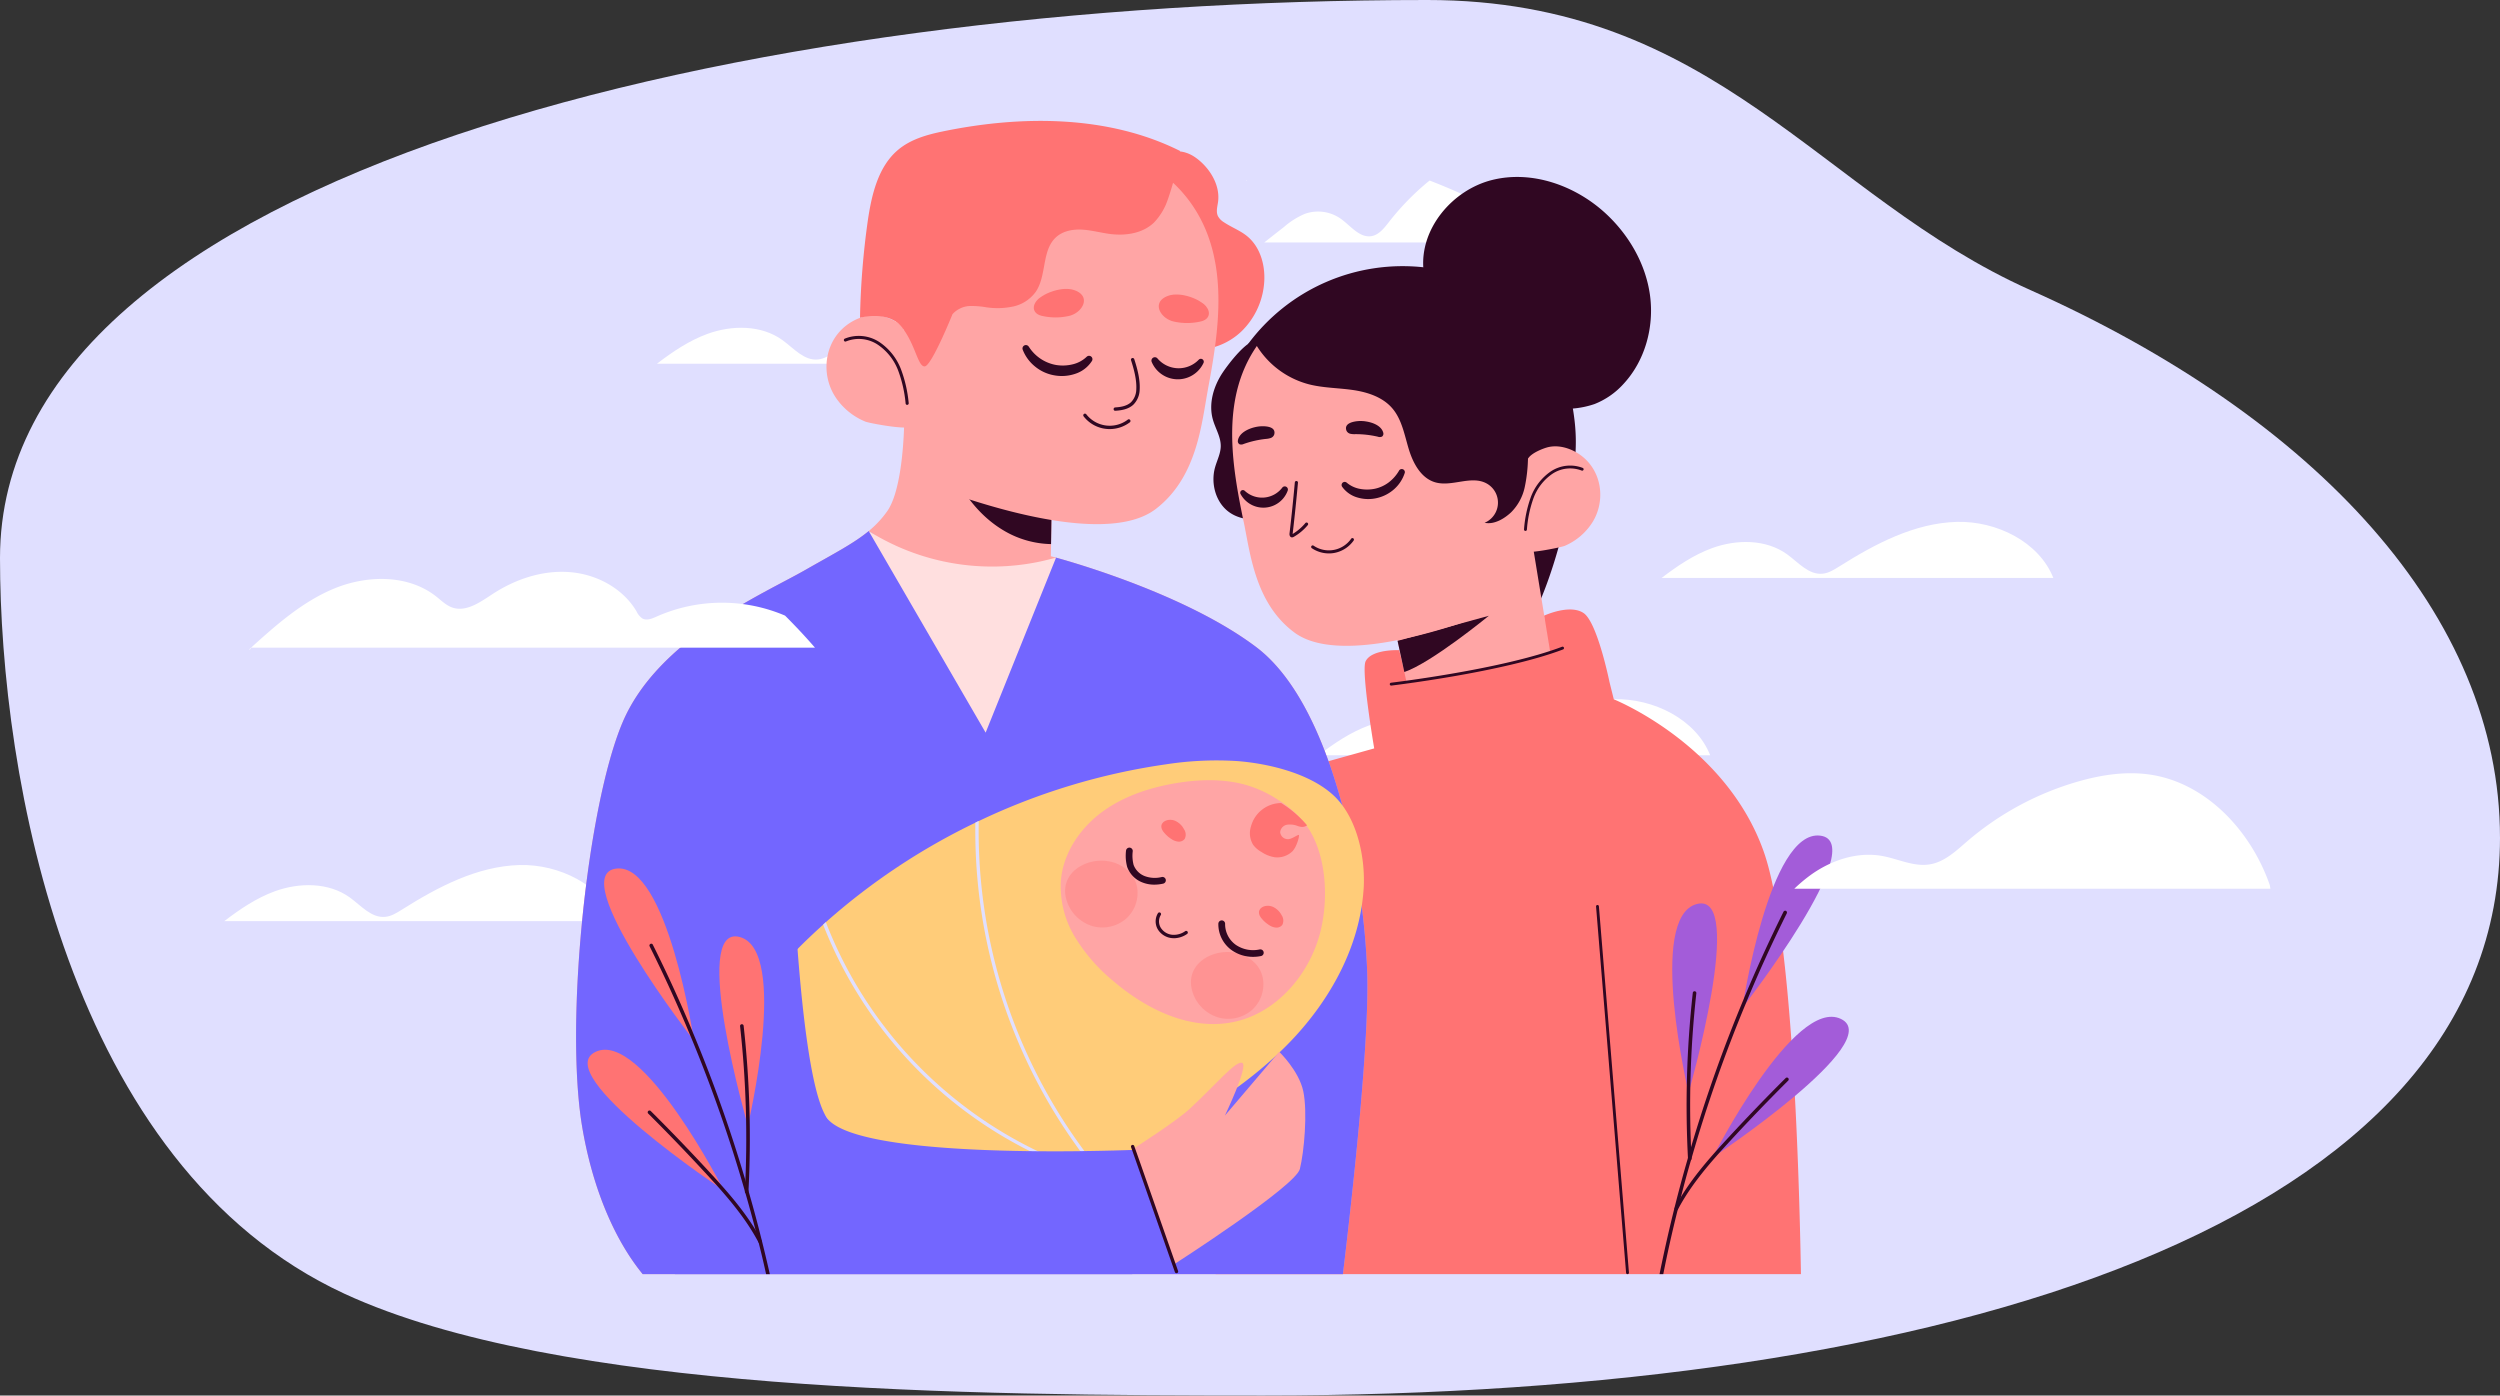 <?xml version="1.0" encoding="UTF-8"?> <svg xmlns="http://www.w3.org/2000/svg" id="Layer_1" data-name="Layer 1" width="876.422" height="489.221" viewBox="0 0 876.422 489.221"><rect x="0" y="0" width="876.422" height="489.221" fill="#333333" stroke="none"/><path id="Path_117" data-name="Path 117" d="M876.422,293.588c0,135.09-194.056,195.634-433.436,195.634-104.14,0-247.475-1.136-322.211-35.67C23.712,408.686,0,271.956,0,195.634,0,60.534,260.957,0,500.328,0,601.876,0,637.918,68.685,711.8,101.691c100.28,44.8,164.617,114.109,164.617,191.9Z" fill="#e0dfff"></path><path id="Path_118" data-name="Path 118" d="M400.19,137.84H262.88c5.49-4.2,11.23-8.09,17.73-10.47,8.6-3.11,18.84-3.16,26.25,2.18,3.95,2.86,7.61,7.31,12.47,6.8,2.12-.2,3.99-1.39,5.82-2.53,12.59-7.94,26.35-15.22,41.24-15.63,13.88-.35,28.78,6.98,33.81,19.65Z" transform="translate(-32.571 -10.331)" fill="#fff"></path><path id="Path_119" data-name="Path 119" d="M802.21,220.13H664.9c5.49-4.2,11.23-8.09,17.73-10.47,8.6-3.11,18.84-3.16,26.25,2.18,3.95,2.86,7.61,7.31,12.47,6.8,2.12-.2,3.99-1.39,5.82-2.53,12.59-7.94,26.35-15.22,41.24-15.63,13.88-.35,28.78,6.98,33.81,19.65Z" transform="translate(-82.383 -17.524)" fill="#fff"></path><path id="Path_120" data-name="Path 120" d="M664.9,288.26H527.59c5.49-4.2,11.23-8.09,17.73-10.47,8.6-3.11,18.84-3.16,26.25,2.17,3.95,2.86,7.61,7.31,12.47,6.8,2.12-.2,3.99-1.39,5.82-2.53,12.59-7.94,26.35-15.22,41.24-15.63,13.88-.35,28.78,6.98,33.81,19.65Z" transform="translate(-65.37 -23.479)" fill="#fff"></path><path id="Path_121" data-name="Path 121" d="M215.95,351.96H78.64c5.49-4.2,11.23-8.09,17.73-10.47,8.6-3.11,18.84-3.16,26.25,2.17,3.95,2.86,7.61,7.31,12.47,6.8,2.12-.2,3.99-1.39,5.82-2.53,12.59-7.94,26.35-15.22,41.24-15.63,13.88-.35,28.78,6.98,33.81,19.65Z" transform="translate(0 -29.048)" fill="#fff"></path><path id="Path_122" data-name="Path 122" d="M603.44,85.01H502.91q3.465-2.745,6.94-5.45a27.437,27.437,0,0,1,7.26-4.58,13.8,13.8,0,0,1,12.59,1.68c3.52,2.49,6.64,6.86,10.88,6.11,2.56-.48,4.35-2.77,5.96-4.83a90.594,90.594,0,0,1,12.32-12.97c.65-.58,1.33-1.13,2.04-1.68A235.667,235.667,0,0,1,603.44,85.01Z" transform="translate(-59.708)" fill="#fff"></path><g id="Group_328" data-name="Group 328" transform="translate(201.961 42.387)"><g id="Group_314" data-name="Group 314" transform="translate(222.658 19.648)"><path id="Path_123" data-name="Path 123" d="M475.94,175.47c-3.27,4.85-5.11,11-3.51,16.62.89,3.15,2.81,6.09,2.75,9.36-.05,2.55-1.3,4.9-1.99,7.36-1.64,5.79.32,12.7,5.35,16,4.65,3.05,10.73,2.61,16.19,1.58a2.266,2.266,0,0,0,2.34-2.38c1.91-13.95-.01-28.06-3.03-41.7-.72-3.27-2.12-16.92-5.59-17.96C484.78,163.25,477.7,172.86,475.94,175.47Z" transform="translate(-471.844 -107.013)" fill="#300722"></path><g id="Group_313" data-name="Group 313" transform="translate(1.536)"><path id="Path_124" data-name="Path 124" d="M678.59,491.65H473.38c.45-4.3.98-9.05,1.53-14.15,1.48-13.4,3.27-29.14,5.15-45.48.2-1.71.4-3.42.6-5.15a4.621,4.621,0,0,1,.05-.48c.33-2.92.68-5.83,1.01-8.75.6-5.15,1.23-10.33,1.83-15.46.08-.5.13-1.01.18-1.51.78-6.49,1.56-12.85,2.34-19.03.1-.8.2-1.61.3-2.41,1.61-12.9,3.17-24.81,4.58-34.74,1.01-7.01,1.94-13.02,2.74-17.65.13-.78.28-1.53.4-2.21.95-5.1,1.73-8.07,2.26-8.22.65-.18,1.83-.5,3.37-.93,3.32-.9,8.32-2.29,13.22-3.65h.03c8.09-2.26,16.01-4.48,16.01-4.48s-4.63-27.15-3.02-30.52c2.11-4.37,11.79-3.92,11.79-3.92l.88,3.54.55,2.26a24.547,24.547,0,0,0,3.49.48,62.147,62.147,0,0,0,21.67-2.36,176.335,176.335,0,0,0,24.76-8.75l-.6-7.26h.03c.38-.18,9.13-4.15,13.88-.9,4.83,3.32,9.05,24.16,9.05,24.16l1.51,6.06s39.29,15.71,52.59,53.47c9.7,27.6,12.32,107.24,13.02,148.04Z" transform="translate(-473.38 -107.013)" fill="#ff7373"></path><path id="Path_125" data-name="Path 125" d="M546.24,139.44c-1.3-14.31,10.19-27.92,24.14-31.38s29.11,1.97,39.69,11.7c8.21,7.56,14.14,17.8,15.61,28.86s-1.75,22.86-9.37,31.02a27.019,27.019,0,0,1-10.11,6.99,31.31,31.31,0,0,1-12.98,1.54,45.659,45.659,0,0,1-19.49-5.53c-13.15-7.4-20.87-21.45-27.92-34.8l.43-8.42Z" transform="translate(-473.38 -107.013)" fill="#300722"></path><path id="Path_126" data-name="Path 126" d="M484.69,165.68a67.426,67.426,0,0,1,94.39-14.15c4.19,3.1,8.09,6.79,10.45,11.44,3.43,6.78,7.09,12.5,8.25,20.01.94,6.09,2.19,11.53,1.81,19.94-.71,15.95-6.09,37.6-12.29,52.32-1.96-13.9-9.38-23.89-16.42-33.09-9.35-12.22-22.63-20.8-36.19-28.08s-27.74-13.52-40.38-22.29c-3.34-2.32-5.65-5.29-9.63-6.11Z" transform="translate(-473.38 -107.013)" fill="#300722"></path><g id="Group_305" data-name="Group 305" transform="translate(61.78 127.527)"><path id="Path_127" data-name="Path 127" d="M590.72,273.82l-22.66,5.56-27.67,5.12-.86-3.93-2.36-10.94-2.01-9.3,49.13-25.79Z" transform="translate(-535.16 -234.54)" fill="#ffa5a5"></path><path id="Path_128" data-name="Path 128" d="M569.19,260.83s-20.16,16.54-29.65,19.74l-2.37-10.93,32.02-8.8Z" transform="translate(-535.16 -234.54)" fill="#300722"></path></g><g id="Group_306" data-name="Group 306" transform="translate(61.057 164.663)"><path id="Path_129" data-name="Path 129" d="M617.78,491.65a.5.5,0,0,1-.5-.46L606.75,362.78a.5.5,0,0,1,1-.08l10.53,128.41a.5.5,0,0,1-.46.54Z" transform="translate(-534.437 -271.676)" fill="#300722"></path><path id="Path_130" data-name="Path 130" d="M534.94,285.33a.507.507,0,0,1-.06-1.01c.39-.05,39.1-4.67,59.95-12.61a.5.5,0,0,1,.36.94c-20.96,7.99-59.8,12.62-60.19,12.67h-.06Z" transform="translate(-534.437 -271.676)" fill="#300722"></path></g><g id="Group_312" data-name="Group 312" transform="translate(5.807 36.303)"><g id="Group_311" data-name="Group 311" transform="translate(0 2.802)"><g id="Group_309" data-name="Group 309"><path id="Path_131" data-name="Path 131" d="M483.22,227.87c2.31,11.1,4.01,28.63,17.77,38.84,20.54,15.24,80.4-11.66,80.4-11.66a115.544,115.544,0,0,1-.33-17.04c.14,1.61,13.51-1.14,14.75-1.69a21.529,21.529,0,0,0,9.7-8.28c4.66-7.5,3.33-17.81-3.87-23.27-3.35-2.55-8.04-4.11-12.19-2.9-1.46.43-4.95,1.78-6.3,3.53a2.191,2.191,0,0,0-.57,1.4c.04-8.73-.38-16.97-1.64-22.75-4.24-19.27-22.63-38.1-48.99-37.93a80.316,80.316,0,0,0-10.7.81c-1.04.13-2.04.28-3.06.48-.48.08-.95.2-1.43.3a4.931,4.931,0,0,0-.58.13c-.16.03-.32.09-.48.12-.56.13-1.11.26-1.67.41C500.25,152,489.14,161,483.47,174.16c-3.6,8.36-4.58,17.41-4.21,26.53.38,9.2,2.13,18.46,3.94,27.15Z" transform="translate(-479.187 -146.119)" fill="#ffa5a5"></path><g id="Group_308" data-name="Group 308" transform="translate(1.989 46.45)"><path id="Path_132" data-name="Path 132" d="M500.2,233.37h-.1c-.57-.07-.9-.63-.81-1.39.71-5.96,1.33-11.98,1.86-17.88a.552.552,0,0,1,1.1.1c-.53,5.91-1.16,11.94-1.86,17.91v.06a17.791,17.791,0,0,0,4.44-3.8.554.554,0,1,1,.85.71,18.02,18.02,0,0,1-4.89,4.1A1.2,1.2,0,0,1,500.2,233.37Zm.2-.99h0Z" transform="translate(-481.176 -192.569)" fill="#300722"></path><g id="Group_307" data-name="Group 307"><path id="Path_133" data-name="Path 133" d="M487.08,194.75c-2.57.63-5.51,2.15-5.89,4.68a1.241,1.241,0,0,0,.58,1.3,1.97,1.97,0,0,0,1.48-.12,34.2,34.2,0,0,1,7.74-1.76,6.463,6.463,0,0,0,1.75-.34,1.969,1.969,0,0,0,1.2-1.24c.68-2.75-2.96-2.95-4.79-2.84a12.222,12.222,0,0,0-2.06.32Z" transform="translate(-481.176 -192.569)" fill="#300722"></path><path id="Path_134" data-name="Path 134" d="M525.78,192.68c2.63.34,5.71,1.52,6.37,3.99a1.247,1.247,0,0,1-.43,1.36,1.939,1.939,0,0,1-1.48.04,34.341,34.341,0,0,0-7.89-.89,6.522,6.522,0,0,1-1.77-.14,1.947,1.947,0,0,1-1.33-1.1c-.98-2.66,2.61-3.26,4.45-3.36a12.68,12.68,0,0,1,2.08.09Z" transform="translate(-481.176 -192.569)" fill="#300722"></path></g></g><path id="Path_135" data-name="Path 135" d="M582,231.11h-.05a.5.5,0,0,1-.45-.55,42.408,42.408,0,0,1,2.34-11.18,18.858,18.858,0,0,1,6.97-9.08,12.237,12.237,0,0,1,11.28-1.28.5.5,0,0,1,.26.66.5.5,0,0,1-.66.26,11.209,11.209,0,0,0-10.33,1.2,17.862,17.862,0,0,0-6.58,8.6,41.584,41.584,0,0,0-2.27,10.92.507.507,0,0,1-.5.45Z" transform="translate(-479.187 -146.119)" fill="#300722"></path></g><g id="Group_310" data-name="Group 310" transform="translate(2.825 63.293)"><path id="Path_136" data-name="Path 136" d="M539.67,210.82a12.882,12.882,0,0,1-3.6,5.56,13.645,13.645,0,0,1-5.97,3.16,13.241,13.241,0,0,1-6.76-.09,9.96,9.96,0,0,1-5.61-3.84,1.093,1.093,0,0,1,.3-1.51,1.081,1.081,0,0,1,1.31.08l.04.03a9.826,9.826,0,0,0,4.7,2.17,13.5,13.5,0,0,0,5.26-.09,12.429,12.429,0,0,0,4.77-2.23,14.126,14.126,0,0,0,3.58-4.09v-.02a1.107,1.107,0,0,1,1.5-.39,1.09,1.09,0,0,1,.49,1.26Z" transform="translate(-482.012 -209.412)" fill="#300722"></path><path id="Path_137" data-name="Path 137" d="M498.68,216.91a9.076,9.076,0,0,1-16.58,1.2.931.931,0,0,1,1.44-1.11l.04.03a8.907,8.907,0,0,0,13.17-1.1l.04-.05a1.093,1.093,0,0,1,1.54-.13,1.078,1.078,0,0,1,.34,1.16Z" transform="translate(-482.012 -209.412)" fill="#300722"></path><path id="Path_138" data-name="Path 138" d="M513.1,238.99a10.672,10.672,0,0,1-5.99-1.83.539.539,0,1,1,.61-.89,9.537,9.537,0,0,0,13.18-2.43.533.533,0,0,1,.75-.13.542.542,0,0,1,.13.75,10.708,10.708,0,0,1-6.78,4.36A10.1,10.1,0,0,1,513.1,238.99Z" transform="translate(-482.012 -209.412)" fill="#300722"></path></g></g><path id="Path_139" data-name="Path 139" d="M582.88,205.81a52.613,52.613,0,0,1-1.15,10.03,17.664,17.664,0,0,1-4.77,8.75c-2.46,2.3-5.98,4.37-9.28,3.66a7.668,7.668,0,0,0,.53-13.88c-5.37-2.77-12.05,1.38-17.85-.31-4.99-1.45-7.78-6.72-9.28-11.69s-2.41-10.38-5.81-14.31c-3.39-3.91-8.67-5.62-13.79-6.36s-10.37-.71-15.38-1.99a30.657,30.657,0,0,1-19.53-15.67c15.39-14.6,37.77-22.67,58.85-20.32,6.77.76,14.32,4.27,20.34,7.46a39.774,39.774,0,0,1,18.63,22.51c3.16,9.46-1,22.17-1.5,32.14Z" transform="translate(-479.187 -143.317)" fill="#300722"></path></g></g></g><g id="Group_327" data-name="Group 327"><path id="Path_140" data-name="Path 140" d="M518.01,491.65H272.53c-10.48-12.82-17.87-31.45-21.27-51.99-6.03-36.53,1.81-112.07,14.2-141.38,12.37-29.29,49.25-45,64.03-53.47,10.13-5.78,16.99-9.3,22.27-13.65a35.539,35.539,0,0,0,6.44-6.89c4.68-6.54,5.73-22.52,5.96-29.41.08-1.99.08-3.22.08-3.22l51.99,9.98-.25,15.81-.15,9.83-.13,8.45-.08,4.27s.63.15,1.81.48c8.72,2.41,46.93,13.7,70.39,31.52,10.86,8.3,19.11,22.98,25.14,39.85h.03c1.76,4.95,3.34,10.11,4.78,15.36a270.939,270.939,0,0,1,6.84,35.55c1.06,8.22,1.66,16.01,1.91,22.85.83,23.68-4.83,75.52-8.5,106.06Z" transform="translate(-249.186 -87.366)" fill="#ffa5a5"></path><path id="Path_141" data-name="Path 141" d="M415.97,217.43l-.28,18.29a33.691,33.691,0,0,1-16.83-4.9c-7.83-4.71-13.75-12.21-17.58-20.52,11.5,3.36,22.98,5.25,34.69,7.12Z" transform="translate(-249.186 -87.366)" fill="#300722"></path><g id="Group_318" data-name="Group 318" transform="translate(87.777)"><path id="Path_142" data-name="Path 142" d="M474.25,115.65c-.22,1.69-.79,3.49-.08,5.04a5.658,5.658,0,0,0,2.15,2.22c2.58,1.73,5.57,2.83,7.99,4.77,4.95,3.97,6.71,10.91,6.02,17.21a26.512,26.512,0,0,1-7.92,16.29,23.217,23.217,0,0,1-16.82,6.39,17.986,17.986,0,0,1-9.07-2.84c-5.06-3.39-7.59-9.49-8.92-15.43-2.68-12.04-1.5-24.6,1.4-36.48,1.13-4.64,2.21-10.54,6.47-13.41,3.48-2.34,7.69-1.47,10.94.85,4.73,3.38,8.61,9.4,7.84,15.4Z" transform="translate(-336.963 -87.366)" fill="#ff7373"></path><g id="Group_317" data-name="Group 317"><g id="Group_315" data-name="Group 315" transform="translate(0 7.83)"><path id="Path_143" data-name="Path 143" d="M470.69,181.53c-2.25,11.9-3.72,30.66-18.23,41.84-21.64,16.68-86.1-10.88-86.1-10.88a124.089,124.089,0,0,0,.02-18.2c-.12,1.72-14.45-.95-15.79-1.51a23,23,0,0,1-10.52-8.65c-5.13-7.92-3.91-18.96,3.68-24.93,3.53-2.79,8.51-4.55,12.96-3.34,1.57.43,5.32,1.8,6.79,3.65a2.3,2.3,0,0,1,.63,1.49c-.22-9.32.07-18.13,1.31-24.33,4.15-20.67,23.43-41.14,51.58-41.47a85.11,85.11,0,0,1,11.44.66c1.12.12,2.19.25,3.27.46.51.08,1.02.2,1.53.3a5.653,5.653,0,0,1,.62.13c.17.03.34.09.51.12.6.13,1.19.25,1.79.4,14.79,3.6,26.83,13.01,33.15,26.95,4,8.86,5.24,18.51,5.01,28.26-.23,9.83-1.91,19.76-3.68,29.08Z" transform="translate(-336.963 -95.196)" fill="#ffa5a5"></path><path id="Path_144" data-name="Path 144" d="M365.24,186.92a.531.531,0,0,1-.53-.48,44.781,44.781,0,0,0-2.64-11.62,19.088,19.088,0,0,0-7.2-9.06,11.985,11.985,0,0,0-11.06-1.08.537.537,0,0,1-.44-.98,13.107,13.107,0,0,1,12.07,1.15,20.194,20.194,0,0,1,7.63,9.56,45.719,45.719,0,0,1,2.72,11.9.547.547,0,0,1-.47.6h-.06Z" transform="translate(-336.963 -95.196)" fill="#300722"></path></g><g id="Group_316" data-name="Group 316" transform="translate(68.711 58.899)"><path id="Path_145" data-name="Path 145" d="M407.89,166.51a14.269,14.269,0,0,0,9.5,6.41,14.462,14.462,0,0,0,5.75-.19,10.642,10.642,0,0,0,5.01-2.65l.04-.04a1.2,1.2,0,0,1,1.68.04,1.18,1.18,0,0,1,.16,1.43,10.926,10.926,0,0,1-5.91,4.53,14.721,14.721,0,0,1-7.39.5,14.512,14.512,0,0,1-6.71-3.12,14.078,14.078,0,0,1-4.27-5.87,1.191,1.191,0,0,1,2.11-1.07v.02Z" transform="translate(-405.674 -146.264)" fill="#300722"></path><path id="Path_146" data-name="Path 146" d="M453,170.64a9.759,9.759,0,0,0,14.47.44l.04-.04a1.024,1.024,0,0,1,1.65,1.13,9.936,9.936,0,0,1-18.2-.34,1.2,1.2,0,0,1,2-1.24l.05.05Z" transform="translate(-405.674 -146.264)" fill="#300722"></path><path id="Path_147" data-name="Path 147" d="M438.16,189a.6.6,0,0,1-.03-1.19c1.83-.11,4.12-.42,5.64-1.87a6.558,6.558,0,0,0,1.8-4.4c.2-3.44-.88-7.3-1.84-10.28a.6.6,0,0,1,.38-.75.594.594,0,0,1,.75.38c1,3.08,2.12,7.07,1.9,10.71a7.735,7.735,0,0,1-2.16,5.19c-1.79,1.71-4.35,2.07-6.38,2.19h-.04Z" transform="translate(-405.674 -146.264)" fill="#300722"></path><path id="Path_148" data-name="Path 148" d="M436.24,195.4a11.53,11.53,0,0,1-9.13-4.46.6.6,0,0,1,.1-.83.589.589,0,0,1,.83.1,10.432,10.432,0,0,0,14.55,1.88.592.592,0,0,1,.72.94A11.729,11.729,0,0,1,436.24,195.4Z" transform="translate(-405.674 -146.264)" fill="#300722"></path><path id="Path_149" data-name="Path 149" d="M413.2,148.44a13.877,13.877,0,0,0-1.27.81,5.666,5.666,0,0,0-2.02,2.35c-.87,2.15.51,3.64,2.5,4.09a21.175,21.175,0,0,0,9.76,0c4.64-1.19,7.72-6.86,1.72-8.98-3.14-1.11-7.62,0-10.7,1.72Z" transform="translate(-405.674 -146.264)" fill="#ff7373"></path><path id="Path_150" data-name="Path 150" d="M467.47,150.4a13.877,13.877,0,0,1,1.27.81,5.666,5.666,0,0,1,2.02,2.35c.87,2.15-.51,3.64-2.5,4.09a21.175,21.175,0,0,1-9.76,0c-4.64-1.19-7.72-6.86-1.72-8.98,3.14-1.11,7.62,0,10.7,1.72Z" transform="translate(-405.674 -146.264)" fill="#ff7373"></path></g><path id="Path_151" data-name="Path 151" d="M348.74,156.37s9.86-2.74,14.65,3.31,5.6,13.95,8.03,13.74,9.72-18.3,9.72-18.3a8.759,8.759,0,0,1,5.73-2.85,29.441,29.441,0,0,1,6.07.43,26.479,26.479,0,0,0,9.52-.28,13.257,13.257,0,0,0,7.89-5.17c3.82-5.64,2.05-14.34,6.96-18.99,2.42-2.3,5.95-2.96,9.24-2.78s6.51,1.09,9.78,1.52c5.43.7,11.4-.15,15.41-3.96a21.508,21.508,0,0,0,4.83-7.97,99.317,99.317,0,0,0,4.35-17.17c-25.27-12.65-55.76-12.54-83.32-6.82-5.54,1.15-11.2,2.77-15.57,6.46-7,5.92-9.27,15.8-10.61,25.01a279.432,279.432,0,0,0-2.7,33.83Z" transform="translate(-336.963 -87.366)" fill="#ff7373"></path></g></g><g id="Group_319" data-name="Group 319" transform="translate(0 143.784)"><path id="Path_152" data-name="Path 152" d="M518.01,491.65H272.53c-10.48-12.82-17.87-31.45-21.27-51.99-6.03-36.53,1.81-112.07,14.2-141.38,12.37-29.29,49.25-45,64.03-53.47,10.13-5.78,16.99-9.3,22.27-13.65,17.62,11.19,23.02,38.5,43.41,34.05,1.86-.4,20.45-24.27,22.26-24.75,8.72,2.41,46.93,13.7,70.39,31.52,10.86,8.3,19.11,22.98,25.14,39.85h.03c1.76,4.95,3.34,10.11,4.78,15.36a270.939,270.939,0,0,1,6.84,35.55c1.06,8.22,1.66,16.01,1.91,22.85.83,23.68-4.83,75.52-8.5,106.06Z" transform="translate(-249.186 -231.15)" fill="#7366ff"></path><path id="Path_153" data-name="Path 153" d="M417.44,240.48l-24.68,61.34-40.99-70.67a81.321,81.321,0,0,0,60.16,10.67c1.85-.4,3.69-.88,5.51-1.35Z" transform="translate(-249.186 -231.15)" fill="#ffdfdf"></path></g><g id="Group_325" data-name="Group 325" transform="translate(48.697 224.169)"><path id="Path_154" data-name="Path 154" d="M525.26,356.68c-1.3,20-11.57,38.67-25.42,53.18-13.84,14.48-31.12,25.25-48.75,34.77-6.3,3.38-12.69,6.65-19.19,9.73-.38.17-.73.33-1.11.5-.64.31-1.28.62-1.94.9-.52.26-1.04.5-1.56.71-16.4,7.43-33.42,13.42-50.9,16.78-.57.12-1.16.24-1.73.31a155.28,155.28,0,0,1-24.83,2.63c-13.32.31-27.52-1.54-37.84-9.96-12.97-10.63-16.64-29.72-12.47-45.94,2.75-10.65,8.31-20.26,15.12-28.97.31-.4.62-.8.92-1.18,3.34-4.12,6.91-8.05,10.6-11.81q4.68-4.755,9.63-9.18c.31-.31.64-.59.95-.88a227.768,227.768,0,0,1,52.42-34.88c.4-.21.8-.4,1.18-.57a226.984,226.984,0,0,1,65.7-19.9,115.86,115.86,0,0,1,25.23-1.11c10.72.88,24.61,4.19,32.97,11.57,8.76,7.71,11.74,22.29,11.03,33.32Z" transform="translate(-297.883 -311.535)" fill="#ffcc79"></path><g id="Group_323" data-name="Group 323" transform="translate(121.161 6.959)"><path id="Path_155" data-name="Path 155" d="M510.37,370.57c-3.55,15.64-15.62,29.91-31.38,32.82-14.89,2.77-29.91-4.61-41.42-14.44a61.052,61.052,0,0,1-13.49-15.45,34.252,34.252,0,0,1-4.95-19.69c.73-9.42,6.39-18.03,13.89-23.76,7.53-5.73,16.78-8.85,26.08-10.46,8.05-1.37,16.38-1.68,24.28.38a41.73,41.73,0,0,1,11.74,5.3,38.332,38.332,0,0,1,9.09,7.81,28.389,28.389,0,0,1,2.11,2.93c5.89,9.75,6.51,23.74,4.05,34.55Z" transform="translate(-419.044 -318.494)" fill="#ffa5a5"></path><g id="Group_322" data-name="Group 322" transform="translate(1.578 8.006)"><path id="Path_156" data-name="Path 156" d="M465.47,393.3a13.586,13.586,0,0,0,8.74,8.34,12.774,12.774,0,0,0,11.77-2.46,12.093,12.093,0,0,0,3.96-11.29,10.491,10.491,0,0,0-2.19-4.67,12.513,12.513,0,0,0-3.61-2.85c-8.85-4.87-22.77,1.54-18.67,12.93Z" transform="translate(-420.622 -326.5)" fill="#ff7373" opacity="0.35"></path><path id="Path_157" data-name="Path 157" d="M421.36,361.28a13.586,13.586,0,0,0,8.74,8.34,12.807,12.807,0,0,0,11.77-2.46,12.1,12.1,0,0,0,3.96-11.29,10.491,10.491,0,0,0-2.19-4.67,12.513,12.513,0,0,0-3.61-2.85c-8.85-4.87-22.77,1.54-18.67,12.93Z" transform="translate(-420.622 -326.5)" fill="#ff7373" opacity="0.35"></path><g id="Group_321" data-name="Group 321" transform="translate(21.266)"><path id="Path_158" data-name="Path 158" d="M496.01,336.66a2.719,2.719,0,0,0,2.63,2.51c1.35.07,3.32-1.52,3.93-1.49.28.32-.78,4.35-2.37,5.85a7.743,7.743,0,0,1-5.99,1.99,11.706,11.706,0,0,1-4.8-1.89,9.347,9.347,0,0,1-2.82-2.41,7.747,7.747,0,0,1-.8-6.56,11.012,11.012,0,0,1,10.56-8.16,38.332,38.332,0,0,1,9.09,7.81,2.885,2.885,0,0,1-1.8.57,5.8,5.8,0,0,1-1.68-.4,7.1,7.1,0,0,0-3.64-.36,2.912,2.912,0,0,0-2.3,2.56Z" transform="translate(-441.888 -326.5)" fill="#ff7373"></path><path id="Path_159" data-name="Path 159" d="M451.91,355.11a11.206,11.206,0,0,1-4.23-.79,9.115,9.115,0,0,1-5.28-5.36,14.806,14.806,0,0,1-.43-5.72,1.2,1.2,0,0,1,1.25-1.11,1.184,1.184,0,0,1,1.11,1.25,12.826,12.826,0,0,0,.3,4.81,6.747,6.747,0,0,0,3.92,3.93,10.092,10.092,0,0,0,5.93.32,1.185,1.185,0,1,1,.53,2.31,13.928,13.928,0,0,1-3.1.36Z" transform="translate(-441.888 -326.5)" fill="#300722"></path><path id="Path_160" data-name="Path 160" d="M486.53,380.42a12.941,12.941,0,0,1-7.44-2.29,11.178,11.178,0,0,1-4.75-9.35,1.2,1.2,0,0,1,1.23-1.14,1.186,1.186,0,0,1,1.14,1.23,8.919,8.919,0,0,0,3.75,7.34,10.791,10.791,0,0,0,8.38,1.61,1.181,1.181,0,0,1,.49,2.31,13.313,13.313,0,0,1-2.8.29Z" transform="translate(-441.888 -326.5)" fill="#300722"></path><g id="Group_320" data-name="Group 320" transform="translate(12.473 5.88)"><path id="Path_161" data-name="Path 161" d="M455.14,336.64a10.836,10.836,0,0,0,2.85,2.55,5.058,5.058,0,0,0,2.34.84,2.532,2.532,0,0,0,2.21-.96,3.313,3.313,0,0,0-.23-3.37,6.523,6.523,0,0,0-3.18-3c-2.83-1.14-6.36.9-3.99,3.95Z" transform="translate(-454.361 -332.38)" fill="#ff7373"></path><path id="Path_162" data-name="Path 162" d="M489.36,366.78a10.836,10.836,0,0,0,2.85,2.55,5.058,5.058,0,0,0,2.34.84,2.532,2.532,0,0,0,2.21-.96,3.313,3.313,0,0,0-.23-3.37,6.523,6.523,0,0,0-3.18-3c-2.83-1.14-6.36.9-3.99,3.95Z" transform="translate(-454.361 -332.38)" fill="#ff7373"></path></g><path id="Path_163" data-name="Path 163" d="M458.75,373.89a7.519,7.519,0,0,1-.82-.05,6.529,6.529,0,0,1-4.8-3.03,5.526,5.526,0,0,1,.04-5.7.587.587,0,0,1,.82-.17.6.6,0,0,1,.17.82,4.308,4.308,0,0,0-.01,4.45,5.34,5.34,0,0,0,3.93,2.46,6.868,6.868,0,0,0,4.64-1.25.589.589,0,1,1,.67.97,8.27,8.27,0,0,1-4.64,1.51Z" transform="translate(-441.888 -326.5)" fill="#300722"></path></g></g></g><g id="Group_324" data-name="Group 324" transform="translate(16.747 21.265)"><path id="Path_164" data-name="Path 164" d="M390.34,332.8A188.277,188.277,0,0,0,431.9,454.35c-.38.17-.73.33-1.11.5a189.517,189.517,0,0,1-41.63-121.48c.4-.21.8-.4,1.18-.57Z" transform="translate(-314.63 -332.8)" fill="#e0dfff"></path><path id="Path_165" data-name="Path 165" d="M369.09,418.52a149.2,149.2,0,0,0,59.76,37.23c-.52.26-1.04.5-1.56.71a149.737,149.737,0,0,1-91.5-87.33c.31-.31.64-.59.95-.88a148.366,148.366,0,0,0,32.35,50.27Z" transform="translate(-314.63 -332.8)" fill="#e0dfff"></path><path id="Path_166" data-name="Path 166" d="M376.38,473.23c-.57.12-1.16.24-1.73.31-29.3-18.29-51.35-47.81-59.85-81.58-.05-.21-.12-.45-.17-.66.31-.4.62-.8.92-1.18.12.52.24,1.04.38,1.56,8.54,33.89,30.84,63.47,60.44,81.55Z" transform="translate(-314.63 -332.8)" fill="#e0dfff"></path></g></g><g id="Group_326" data-name="Group 326" transform="translate(28.02 250.714)"><path id="Path_167" data-name="Path 167" d="M446.31,448.04l-.23,4.65v.2l-1.91,38.76H283.84c-10.88-32.65-5.1-117.72-5.1-117.72l45.93-35.85s.55,18.45,2.14,39.59c1.76,23.18,4.78,49.57,9.78,58.37a3.269,3.269,0,0,0,.18.33,7.71,7.71,0,0,0,.95,1.26c8.02,8.4,42.61,10.56,70.64,10.91.9,0,1.81.03,2.69.03,5.3.05,10.36.03,14.88-.03.5,0,1.01-.03,1.48-.03,7.92-.1,14.05-.3,16.99-.4h.05c1.21-.05,1.86-.07,1.86-.07Z" transform="translate(-277.206 -338.08)" fill="#7366ff"></path><path id="Path_168" data-name="Path 168" d="M444.31,447.84s15.05-9.59,19.94-14.1c8.96-8.26,16.42-17.32,18.53-16.11s-6.14,18.43-6.14,18.43l19.03-22.36s6.95,6.65,8.46,13.9.3,21.15-1.21,27.19-43.81,33.23-43.81,33.23l-14.8-40.18Z" transform="translate(-277.206 -338.08)" fill="#ffa5a5"></path><path id="Path_169" data-name="Path 169" d="M459.66,491.32a.6.6,0,0,1-.56-.4l-15.26-43.51-.03-.09-.07-.2a.592.592,0,0,1,1.11-.41l.1.28s.02.07.03.1l1.66,4.68,13.58,38.77a.579.579,0,0,1-.36.75.645.645,0,0,1-.2.03Z" transform="translate(-277.206 -338.08)" fill="#300722"></path></g></g></g><path id="Path_170" data-name="Path 170" d="M488.92,63.29a3.306,3.306,0,0,0,.3-.25C489.2,63.11,489.27,63.19,488.92,63.29Z" transform="translate(-52.114)" fill="#fff"></path><path id="Path_171" data-name="Path 171" d="M488.92,63.29a3.306,3.306,0,0,0,.3-.25C489.2,63.11,489.27,63.19,488.92,63.29Z" transform="translate(-52.114)" fill="#fff"></path><g id="Group_333" data-name="Group 333" transform="translate(206.011 292.892)"><g id="Group_330" data-name="Group 330" transform="translate(375.776)"><path id="Path_172" data-name="Path 172" d="M660.43,398.26s9.31-62.58,27.28-60.33S660.43,398.26,660.43,398.26Z" transform="translate(-631.37 -337.871)" fill="#a35cd9"></path><path id="Path_173" data-name="Path 173" d="M641.55,428.05s-14.64-61.55,2.88-66.15S641.55,428.05,641.55,428.05Z" transform="translate(-631.37 -337.871)" fill="#a35cd9"></path><path id="Path_174" data-name="Path 174" d="M675.97,365.18c-5.15,10.38-9.96,20.89-14.35,31.57a494.689,494.689,0,0,0-19.03,54.3,5.4,5.4,0,0,0-.18.58q-1.89,6.45-3.54,12.97c-.38,1.48-.75,2.94-1.11,4.42q-2.835,11.235-5.08,22.62h-1.31c2.77-13.7,6.06-27.3,9.96-40.73.33-1.26.7-2.51,1.08-3.77A506.417,506.417,0,0,1,660.96,395c-.03-.03,0-.03,0-.05q6.45-15.39,13.88-30.37a.661.661,0,0,1,.85-.28.654.654,0,0,1,.28.86Z" transform="translate(-631.37 -337.871)" fill="#300722"></path><path id="Path_175" data-name="Path 175" d="M641.97,451.83a.635.635,0,0,1-.63-.6,359.055,359.055,0,0,1,1.68-58.19.615.615,0,0,1,.69-.56.635.635,0,0,1,.56.69,356.6,356.6,0,0,0-1.68,57.99.626.626,0,0,1-.59.66h-.03Z" transform="translate(-631.37 -337.871)" fill="#300722"></path><g id="Group_329" data-name="Group 329" transform="translate(5.243 63.565)"><path id="Path_176" data-name="Path 176" d="M649.97,450.77s28.64-56.41,44.98-48.59S649.97,450.77,649.97,450.77Z" transform="translate(-636.613 -401.436)" fill="#a35cd9"></path><path id="Path_177" data-name="Path 177" d="M637.24,469.34a.592.592,0,0,1-.29-.07.618.618,0,0,1-.26-.85c4.77-9.08,11.69-16.92,18.37-24.17,6.64-7.21,13.54-14.38,20.52-21.33a.631.631,0,0,1,.89,0,.64.64,0,0,1,0,.89c-6.96,6.93-13.85,14.09-20.48,21.29S642.5,460.06,637.8,469a.637.637,0,0,1-.56.34Z" transform="translate(-636.613 -401.436)" fill="#300722"></path></g></g><g id="Group_332" data-name="Group 332" transform="translate(0 11.55)"><path id="Path_178" data-name="Path 178" d="M292.87,409.81s-9.31-62.58-27.28-60.33S292.87,409.81,292.87,409.81Z" transform="translate(-255.594 -349.421)" fill="#ff7373"></path><path id="Path_179" data-name="Path 179" d="M311.75,439.6s14.64-61.55-2.88-66.15S311.75,439.6,311.75,439.6Z" transform="translate(-255.594 -349.421)" fill="#ff7373"></path><path id="Path_180" data-name="Path 180" d="M319.46,491.65h-1.31c-.8-3.7-1.68-7.39-2.61-11.06-.35-1.48-.73-2.97-1.11-4.45-1.11-4.32-2.29-8.65-3.54-12.95a3.592,3.592,0,0,0-.18-.63,499.781,499.781,0,0,0-19.01-54.27q-6.63-16.02-14.38-31.57a.619.619,0,0,1,.28-.83.6.6,0,0,1,.85.28q7.47,14.97,13.9,30.39v.05a500.766,500.766,0,0,1,18.53,52.09c.38,1.26.75,2.51,1.11,3.8,2.79,9.63,5.25,19.36,7.47,29.16Z" transform="translate(-255.594 -349.421)" fill="#300722"></path><path id="Path_181" data-name="Path 181" d="M311.33,463.38h-.03a.62.62,0,0,1-.59-.66,356.634,356.634,0,0,0-1.68-57.99.628.628,0,1,1,1.25-.13,356.8,356.8,0,0,1,1.68,58.19.635.635,0,0,1-.63.6Z" transform="translate(-255.594 -349.421)" fill="#300722"></path><g id="Group_331" data-name="Group 331" transform="translate(0 63.565)"><path id="Path_182" data-name="Path 182" d="M303.34,462.32s-28.64-56.41-44.98-48.59S303.34,462.32,303.34,462.32Z" transform="translate(-255.594 -412.986)" fill="#ff7373"></path><path id="Path_183" data-name="Path 183" d="M316.06,480.89a.629.629,0,0,1-.56-.34c-4.7-8.94-11.56-16.71-18.19-23.9s-13.52-14.36-20.48-21.29a.629.629,0,0,1,.89-.89c6.97,6.94,13.87,14.11,20.52,21.33,6.68,7.25,13.61,15.09,18.37,24.17a.635.635,0,0,1-.26.85.592.592,0,0,1-.29.07Z" transform="translate(-255.594 -412.986)" fill="#300722"></path></g></g></g><path id="Path_184" data-name="Path 184" d="M900.47,338.74H733.55a55.448,55.448,0,0,1,5.62-4.74c7.24-5.25,16.41-8.34,25.22-6.75,5.62,1.03,11.14,3.9,16.78,2.92,5.1-.88,9.08-4.69,13-8.07a103.658,103.658,0,0,1,38.86-20.95c8.07-2.31,16.56-3.63,24.88-2.48,19.95,2.77,35.75,19.78,42.35,38.82l.2,1.25Z" transform="translate(-104.528 -27.172)" fill="#fff"></path><path id="Path_185" data-name="Path 185" d="M285.71,246.58H88.42c-.63-.23-.46.83-1.09.61,9.2-8.35,18.69-16.84,30.19-21.5,11.53-4.63,25.69-4.75,35.43,2.96,1.8,1.42,3.44,3.08,5.59,3.84,4.86,1.69,9.79-1.87,14.08-4.68,7.94-5.21,17.4-8.42,26.88-7.74,9.46.66,18.81,5.59,23.64,13.76a6.1,6.1,0,0,0,2.02,2.48c1.57.89,3.49.05,5.11-.68a56.407,56.407,0,0,1,44.94-.3c3.64,3.64,7.16,7.38,10.5,11.25Z" transform="translate(0 -19.517)" fill="#fff"></path></svg> 